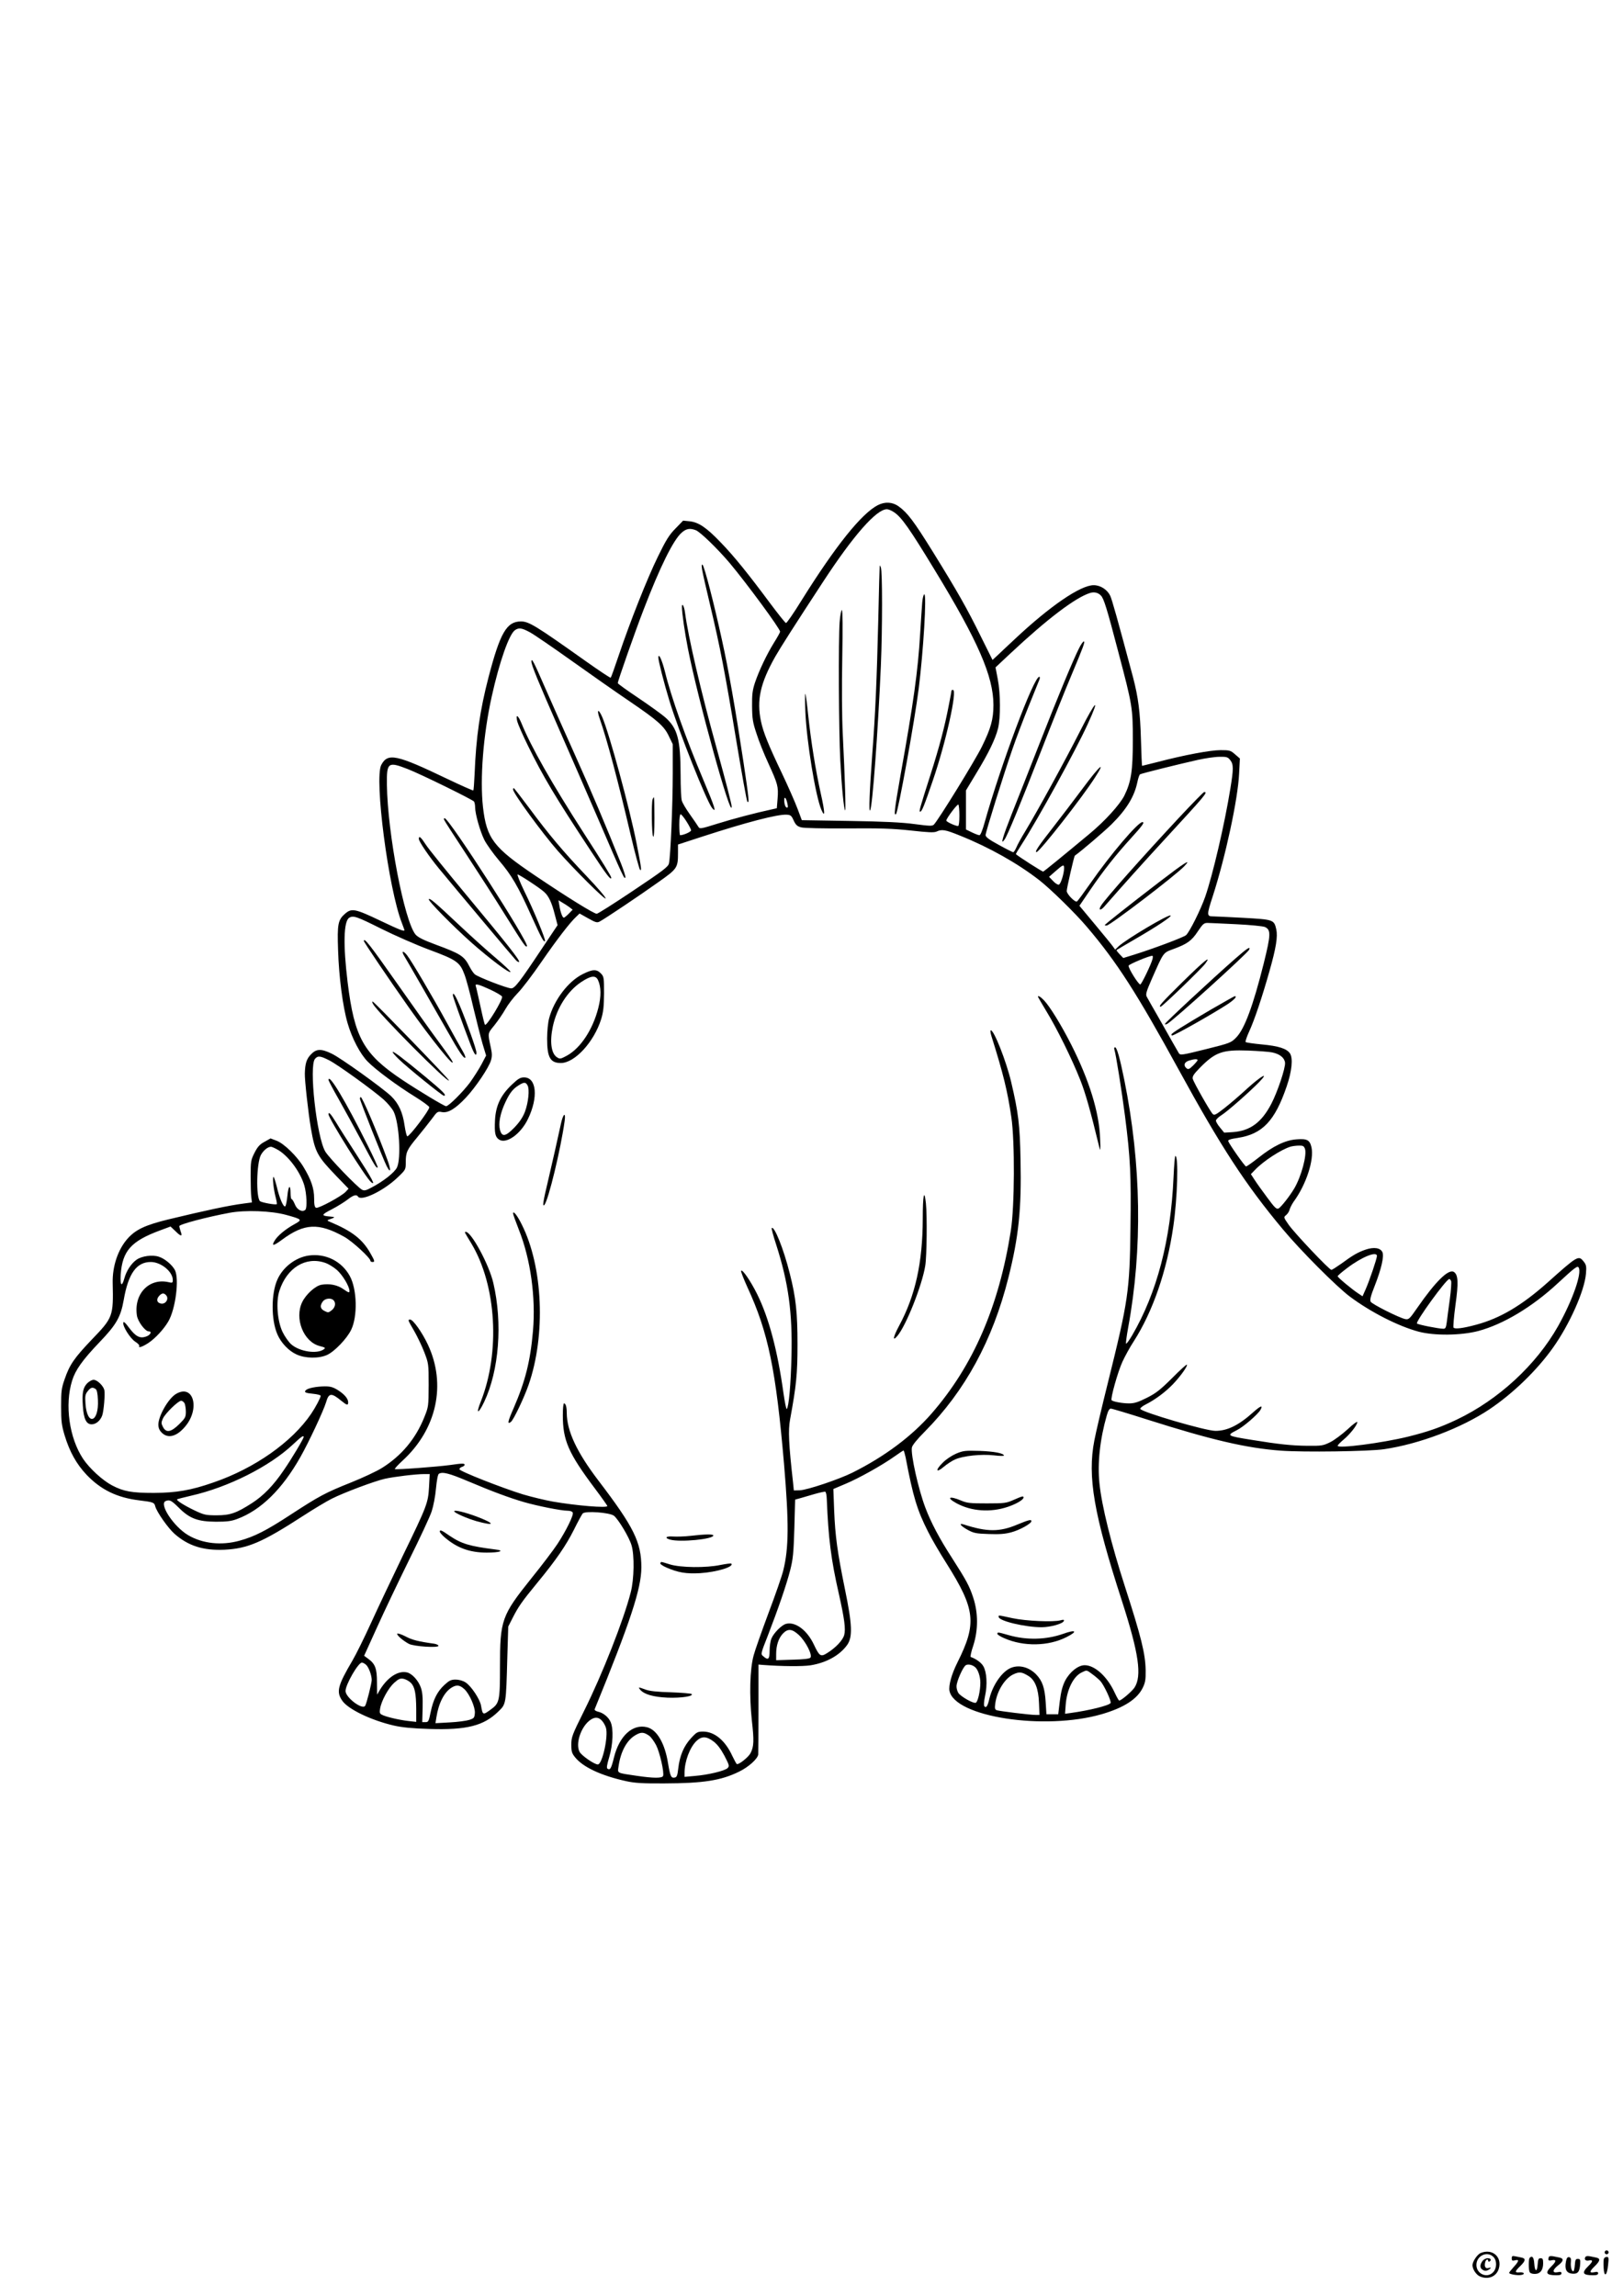 <?xml version="1.0" standalone="no"?>
<!DOCTYPE svg PUBLIC "-//W3C//DTD SVG 20010904//EN"
 "http://www.w3.org/TR/2001/REC-SVG-20010904/DTD/svg10.dtd">
<svg version="1.0" xmlns="http://www.w3.org/2000/svg"
 width="1240pt" height="1754pt" viewBox="0 0 1240 1754"
 preserveAspectRatio="xMidYMid meet">

<g transform="translate(0,1754) scale(0.1,-0.1)"
fill="#000000" stroke="none">
<path d="M6708 13682 c-125 -64 -322 -309 -584 -728 -59 -96 -113 -174 -119
-173 -5 0 -60 69 -122 152 -164 221 -276 360 -377 464 -108 113 -169 154 -237
161 l-50 5 -58 -60 c-48 -48 -73 -89 -134 -214 -81 -165 -212 -495 -301 -759
-30 -89 -57 -165 -60 -167 -3 -3 -90 55 -193 128 -379 269 -432 302 -493 302
-109 0 -159 -87 -248 -428 -65 -250 -95 -456 -106 -739 -3 -65 -7 -121 -10
-124 -3 -2 -91 37 -196 87 -392 188 -457 202 -507 108 -55 -104 55 -949 158
-1209 10 -27 19 -51 19 -53 0 -12 -33 0 -182 71 -195 93 -221 98 -271 55 -55
-48 -61 -79 -54 -280 6 -201 36 -432 73 -558 33 -114 97 -237 155 -294 61 -62
223 -182 359 -266 60 -37 110 -74 110 -81 0 -24 -150 -222 -168 -222 -5 0 -14
37 -21 83 -14 99 -45 168 -103 224 -65 62 -385 292 -453 324 -82 40 -119 38
-160 -6 -33 -34 -44 -69 -46 -145 -2 -47 27 -307 46 -417 32 -186 48 -214 198
-370 l90 -93 -22 -24 c-32 -34 -208 -129 -226 -122 -11 4 -15 22 -15 73 0 75
-23 143 -82 240 -48 80 -147 177 -204 199 l-47 18 -46 -26 c-36 -19 -53 -38
-76 -83 -28 -56 -30 -65 -30 -179 0 -67 2 -139 5 -161 l5 -40 -60 -8 c-117
-15 -289 -52 -580 -122 -175 -43 -247 -77 -308 -144 -75 -83 -119 -213 -116
-341 6 -256 2 -265 -161 -434 -133 -140 -168 -190 -206 -301 -25 -71 -27 -94
-27 -210 0 -112 4 -143 27 -220 38 -125 90 -218 167 -300 110 -115 232 -175
404 -196 106 -13 114 -16 121 -45 11 -43 98 -167 148 -211 105 -92 219 -128
381 -121 178 9 288 56 600 258 83 54 182 113 220 132 96 48 326 134 405 152
72 16 237 36 301 36 l42 0 -5 -97 c-7 -124 -14 -143 -201 -528 -82 -170 -192
-402 -243 -514 -51 -112 -115 -241 -141 -285 -113 -192 -125 -239 -79 -306 44
-66 222 -151 395 -191 61 -14 140 -22 271 -26 286 -9 415 24 526 132 61 59 60
50 70 415 l7 235 33 65 c44 87 72 127 187 267 145 176 220 285 282 408 30 61
60 116 67 124 18 21 204 8 238 -17 33 -25 117 -164 135 -226 23 -76 20 -259
-6 -359 -53 -209 -218 -629 -357 -907 -91 -183 -97 -199 -97 -257 0 -53 4 -66
30 -98 60 -74 199 -139 390 -181 64 -14 123 -18 290 -17 298 1 434 22 572 90
72 35 141 97 146 131 1 9 2 168 2 352 l0 335 35 -3 c147 -11 298 -12 361 -3
121 19 223 75 281 155 43 60 40 154 -17 429 -57 280 -74 402 -82 601 l-6 162
92 39 c101 42 282 143 377 211 34 24 64 44 67 44 3 0 10 -24 16 -52 57 -301
88 -403 171 -567 26 -53 89 -161 140 -241 223 -354 235 -460 84 -761 -44 -88
-67 -173 -60 -214 38 -200 726 -306 1164 -179 168 49 271 115 313 202 19 39
23 62 22 132 -2 128 -34 256 -158 640 -105 325 -178 619 -195 789 -16 154 4
338 56 519 10 36 20 52 31 52 9 0 136 -38 283 -85 482 -153 753 -217 1015
-236 170 -13 678 -6 790 11 271 40 591 162 805 305 180 121 362 297 485 470
126 177 241 434 252 565 5 57 2 69 -17 93 -40 50 -45 47 -281 -164 -194 -172
-358 -269 -540 -318 -103 -28 -165 -35 -174 -22 -3 7 3 84 15 172 24 171 21
232 -12 253 -41 25 -139 -71 -281 -276 -58 -84 -64 -89 -91 -84 -47 10 -254
114 -264 133 -7 13 1 45 30 118 52 132 74 229 60 260 -15 33 -64 41 -127 20
-59 -20 -98 -42 -186 -107 -37 -26 -71 -48 -77 -48 -16 0 -285 284 -328 347
-38 55 -38 55 -17 72 11 9 23 28 26 42 4 14 18 41 31 60 96 131 157 320 136
415 -13 56 -33 67 -113 61 -87 -6 -180 -51 -294 -142 -46 -36 -87 -65 -93 -65
-9 0 -125 165 -136 193 -3 10 17 17 73 25 188 29 283 129 373 392 40 116 50
215 26 253 -25 37 -86 57 -216 69 -63 6 -118 14 -123 18 -4 3 8 40 27 81 41
89 100 266 155 461 51 179 64 264 52 319 -17 74 -21 75 -251 88 -113 6 -216
11 -230 11 -51 0 -52 8 -4 155 98 304 192 742 201 935 l6 116 -37 32 c-34 30
-42 32 -111 32 -77 0 -276 -37 -482 -91 -63 -16 -116 -29 -117 -29 -2 0 -6 91
-9 203 -6 209 -20 318 -60 472 -119 446 -161 595 -175 625 -23 47 -75 80 -126
80 -101 0 -335 -160 -605 -414 -53 -49 -112 -105 -132 -124 l-36 -33 -91 183
c-105 213 -177 340 -366 645 -143 230 -192 296 -260 345 -47 34 -104 37 -158
10z m123 -55 c57 -38 117 -123 309 -439 332 -544 450 -815 450 -1033 0 -109
-19 -178 -89 -320 -53 -107 -331 -558 -366 -594 -12 -12 -33 -11 -147 4 -96
13 -234 20 -498 24 l-364 6 -33 88 c-18 48 -71 169 -118 268 -105 220 -143
314 -161 399 -34 161 -6 290 109 494 38 67 147 238 365 571 232 355 408 555
488 555 12 0 36 -10 55 -23z m-1515 -137 c35 -14 165 -140 260 -252 131 -157
384 -500 384 -523 0 -6 -21 -44 -47 -85 -56 -91 -113 -211 -145 -305 -19 -58
-23 -90 -22 -180 1 -95 5 -123 34 -209 17 -55 58 -157 90 -226 73 -160 78
-178 71 -270 l-6 -74 -40 -9 c-121 -26 -296 -72 -414 -109 -128 -40 -135 -41
-145 -24 -6 10 -35 53 -65 95 -30 42 -58 89 -62 106 -5 16 -9 104 -9 195 -1
274 -23 356 -117 440 -26 23 -119 90 -205 148 -87 58 -158 109 -158 114 0 16
132 393 198 563 124 323 226 530 290 586 35 31 63 36 108 19z m3095 -499 c22
-22 45 -94 133 -431 108 -409 111 -427 111 -675 0 -235 -13 -317 -65 -423 -36
-70 -149 -195 -269 -294 -203 -169 -343 -283 -351 -286 -5 -2 -183 111 -208
133 -2 2 17 34 42 72 124 192 415 721 506 921 100 218 62 184 -58 -53 -113
-223 -324 -608 -420 -767 -29 -47 -59 -102 -67 -122 -9 -20 -19 -36 -24 -36
-4 0 -54 25 -110 56 -74 40 -101 60 -101 75 0 22 137 461 206 659 25 74 80
218 121 320 41 102 79 195 84 208 5 13 5 22 -1 22 -42 0 -294 -674 -417 -1112
-16 -59 -32 -98 -40 -98 -7 0 -33 10 -58 22 l-45 22 0 149 0 149 79 131 c95
156 145 260 166 342 20 80 20 266 -2 378 l-17 89 113 106 c282 264 499 429
611 463 31 9 60 2 81 -20z m-4362 -281 c31 -17 173 -114 316 -216 143 -102
340 -240 439 -307 222 -151 271 -194 307 -272 l29 -60 0 -225 c0 -233 -17
-632 -29 -685 -5 -26 -44 -55 -271 -207 -146 -98 -272 -178 -281 -178 -21 0
-222 124 -468 290 -321 216 -373 284 -401 525 -24 218 2 552 67 845 58 262
132 474 177 506 30 21 52 18 115 -16z m5350 -976 c26 -33 26 -66 1 -219 -44
-272 -135 -661 -192 -825 -34 -98 -120 -270 -146 -293 -18 -17 -260 -107 -402
-151 l-78 -24 -28 29 c-15 16 -26 30 -23 32 2 2 65 39 139 82 168 97 288 177
273 182 -21 7 -337 -181 -396 -235 l-27 -26 -17 24 c-9 13 -70 88 -136 167
l-120 144 83 122 c98 144 196 268 309 392 91 100 109 125 89 125 -34 0 -244
-247 -397 -467 -51 -73 -97 -136 -103 -139 -14 -9 -78 56 -78 80 0 21 56 266
62 270 51 36 223 183 280 239 115 114 175 212 198 324 6 29 15 55 20 58 11 7
297 78 440 110 58 13 133 24 167 24 55 1 64 -2 82 -25z m-6283 -69 c102 -40
497 -234 506 -248 4 -7 8 -26 8 -43 0 -51 38 -185 71 -251 17 -33 67 -103 110
-154 97 -113 148 -200 250 -428 77 -170 93 -200 103 -190 8 8 -89 242 -158
381 -34 71 -57 128 -51 128 12 0 170 -103 203 -134 34 -30 58 -81 81 -173 l21
-80 -123 -184 c-164 -247 -204 -299 -231 -299 -31 0 -256 87 -279 108 -10 9
-28 35 -39 57 -42 82 -66 98 -261 170 -94 35 -133 55 -152 76 -86 104 -214
771 -219 1145 -2 171 8 178 160 119z m2900 -264 c6 -26 4 -33 -7 -29 -8 3 -15
21 -17 44 -4 47 14 36 24 -15z m1314 -92 c0 -45 -4 -79 -10 -79 -20 0 -90 32
-90 42 0 16 83 127 92 122 4 -3 8 -41 8 -85z m-2085 -44 c19 -30 35 -60 35
-68 0 -11 -58 -37 -84 -37 -3 0 -6 36 -6 80 0 47 4 80 10 80 6 0 26 -25 45
-55z m819 7 c16 -34 27 -44 57 -52 22 -6 164 -9 351 -8 250 2 347 -1 486 -16
134 -15 178 -17 198 -8 40 19 66 15 181 -32 222 -89 438 -211 603 -339 88 -69
276 -253 364 -357 229 -269 380 -504 701 -1090 324 -592 511 -879 796 -1220
133 -160 411 -439 513 -515 160 -119 368 -225 524 -267 120 -32 324 -30 457 5
190 51 411 183 605 363 133 123 152 137 161 122 27 -42 -46 -250 -157 -448
-167 -296 -455 -562 -774 -714 -129 -61 -219 -92 -371 -130 -200 -49 -539 -93
-539 -70 0 6 21 27 46 48 50 42 104 111 104 133 0 8 -34 -17 -75 -56 -42 -38
-102 -83 -133 -98 -53 -26 -65 -28 -172 -27 -120 1 -223 12 -425 45 -194 31
-196 33 -116 74 51 25 164 123 182 157 20 37 0 30 -53 -17 -113 -102 -200
-145 -292 -145 -75 0 -566 144 -574 168 -2 6 16 21 40 33 75 38 151 95 209
155 60 63 115 141 107 150 -3 3 -55 -44 -114 -104 -91 -90 -123 -115 -193
-150 -66 -33 -94 -42 -135 -42 -51 0 -122 13 -133 24 -11 10 48 220 83 295 19
41 57 111 86 155 146 228 253 538 302 876 32 219 41 540 16 540 -4 0 -10 -73
-14 -162 -21 -480 -127 -884 -316 -1208 -24 -41 -45 -69 -47 -63 -2 6 5 60 16
120 111 603 101 1248 -29 1893 -35 172 -57 250 -71 250 -6 0 -8 -8 -5 -17 12
-36 57 -320 81 -507 41 -318 48 -457 42 -853 -6 -487 -17 -559 -172 -1183 -46
-184 -93 -384 -104 -443 -54 -277 -4 -564 211 -1227 129 -400 154 -573 95
-662 -21 -30 -100 -98 -116 -98 -4 0 -19 27 -34 59 -56 123 -152 211 -230 211
-50 0 -115 -52 -150 -120 -20 -40 -31 -83 -40 -155 l-12 -100 -45 0 -45 0 -6
95 c-7 107 -25 160 -72 209 -53 55 -127 76 -190 52 -69 -26 -142 -130 -168
-237 -13 -56 -24 -73 -38 -58 -6 5 -4 35 5 79 19 86 13 182 -13 227 -15 27
-56 57 -97 71 -4 1 4 41 20 87 38 118 38 249 0 365 -30 91 -51 130 -163 305
-94 145 -160 269 -203 383 -53 139 -113 407 -103 460 3 17 40 63 98 121 309
312 519 698 639 1175 79 314 101 524 93 901 -5 267 -16 360 -72 597 -37 156
-130 393 -155 393 -5 0 -3 -19 4 -42 92 -293 123 -420 153 -623 27 -185 25
-679 -4 -865 -91 -580 -288 -1033 -606 -1398 -152 -174 -358 -328 -604 -451
-105 -52 -346 -133 -403 -135 l-45 -1 -6 60 c-33 293 -38 400 -23 480 48 262
57 348 57 575 0 242 -12 358 -59 542 -47 188 -119 367 -138 347 -3 -3 12 -59
34 -126 94 -293 125 -519 117 -853 -5 -213 -20 -386 -36 -403 -4 -4 -15 50
-25 120 -45 324 -111 575 -201 757 -50 101 -116 197 -123 178 -2 -6 20 -62 48
-124 160 -346 218 -631 280 -1350 38 -451 37 -643 -6 -815 -9 -38 -59 -183
-112 -323 -52 -140 -104 -286 -114 -325 -29 -105 -34 -305 -14 -495 18 -157
16 -202 -10 -252 -16 -31 -92 -91 -105 -83 -4 3 -19 31 -34 62 -54 118 -136
186 -224 186 -41 0 -49 -4 -92 -51 -55 -60 -86 -134 -97 -230 -6 -54 -11 -67
-26 -70 -29 -6 -35 8 -52 108 -24 153 -85 257 -160 276 -110 28 -212 -65 -253
-230 -21 -85 -29 -99 -49 -87 -9 5 -6 26 13 91 28 95 33 211 11 264 -16 39
-56 72 -97 81 -17 4 -28 12 -26 18 273 668 357 923 357 1084 0 193 -58 309
-327 662 -167 219 -242 380 -243 518 0 46 -8 73 -21 73 -5 0 -9 -40 -9 -90 0
-192 42 -289 242 -556 54 -72 98 -134 98 -138 0 -17 -237 3 -417 34 -61 11
-164 36 -228 55 -159 49 -485 177 -485 192 0 6 9 15 20 18 11 3 20 11 20 16 0
12 -22 11 -112 -2 -94 -13 -410 -37 -421 -31 -4 2 22 31 58 64 262 240 337
582 194 887 -43 92 -113 191 -135 191 -20 0 -19 -2 31 -88 24 -42 59 -115 77
-162 32 -84 33 -88 33 -250 -1 -162 -1 -166 -33 -245 -66 -165 -174 -295 -325
-389 -40 -25 -147 -75 -237 -111 -195 -78 -240 -102 -461 -246 -185 -121 -276
-167 -389 -198 -137 -38 -282 -23 -392 42 -111 65 -226 240 -172 261 31 12 43
5 101 -52 82 -82 144 -105 283 -106 83 0 117 4 162 21 181 67 344 227 483 473
63 111 176 352 196 418 21 73 40 75 119 10 40 -33 50 -35 50 -10 0 28 -28 61
-78 93 -37 23 -57 29 -101 29 -64 -1 -128 -13 -144 -29 -16 -16 -5 -22 57 -28
31 -3 56 -10 56 -15 0 -14 -39 -88 -73 -138 -146 -215 -431 -416 -746 -524
-171 -60 -284 -79 -456 -80 -168 0 -230 11 -318 57 -73 38 -174 131 -222 203
-106 159 -142 413 -84 598 25 81 79 157 208 292 129 134 163 193 186 323 35
203 98 291 207 291 78 0 168 -74 168 -137 0 -23 -3 -24 -33 -17 -149 33 -266
-90 -241 -255 7 -46 63 -121 90 -121 28 0 13 -29 -21 -40 -47 -16 -79 1 -130
69 -27 37 -41 49 -43 38 -6 -28 51 -118 90 -145 21 -13 35 -28 32 -33 -11 -19
25 -7 69 22 53 35 118 105 153 165 55 94 85 325 50 393 -21 39 -77 87 -122
101 -49 17 -129 6 -170 -22 -40 -28 -78 -84 -94 -143 -19 -69 -33 -56 -28 28
13 182 79 256 300 338 l81 30 39 -37 c41 -41 54 -41 38 0 -5 15 -10 33 -10 40
0 14 212 70 385 102 120 22 316 15 430 -16 124 -34 127 -37 65 -71 -69 -38
-131 -89 -153 -128 -25 -42 -7 -39 59 10 169 125 279 130 473 22 61 -33 201
-162 201 -184 0 -5 7 -9 15 -9 21 0 19 7 -17 70 -60 105 -140 167 -308 237
-21 9 -22 12 -7 17 50 17 51 20 12 23 -74 6 -73 13 11 56 44 23 98 57 121 75
42 33 67 40 78 22 24 -39 195 43 302 145 63 60 63 61 63 117 0 76 9 96 88 191
37 45 87 108 111 140 41 56 44 59 78 52 47 -8 102 25 183 111 74 79 175 229
191 284 9 30 9 52 -1 97 -24 114 -26 106 27 171 27 34 65 89 84 123 19 34 61
89 94 123 33 33 114 140 180 236 120 174 220 304 268 348 l25 24 66 -37 c57
-32 68 -35 88 -24 37 19 313 204 450 302 143 101 148 108 148 224 l0 62 184
60 c335 109 576 172 646 168 31 -2 37 -7 54 -45z m2066 -364 c-1 -44 -26 -123
-41 -126 -8 -1 -28 11 -44 29 l-30 31 50 44 c57 50 65 53 65 22z m-3779 -298
l24 -19 -29 -30 c-17 -17 -34 -31 -38 -31 -11 0 -26 41 -34 92 l-7 41 30 -18
c16 -9 40 -25 54 -35z m-1441 -163 c102 -51 268 -124 370 -162 210 -78 234
-95 269 -190 13 -33 43 -145 67 -250 25 -104 57 -230 71 -279 l27 -89 -34 -65
c-19 -36 -60 -100 -90 -142 -56 -74 -162 -180 -182 -180 -14 0 -208 117 -333
200 -297 198 -367 323 -419 746 -35 286 -31 469 13 494 31 18 57 9 241 -83z
m6537 33 c105 -5 203 -15 217 -21 47 -22 46 -57 -9 -279 -81 -323 -147 -501
-210 -565 -39 -40 -45 -43 -234 -90 -185 -46 -194 -47 -205 -29 -6 10 -27 46
-46 80 -19 34 -69 122 -111 196 -42 73 -82 143 -88 155 -9 18 -3 39 39 135 92
208 85 199 166 229 104 38 139 63 186 135 37 55 46 64 73 64 16 0 116 -5 222
-10z m-641 -264 c-10 -41 -85 -196 -94 -196 -15 0 -95 129 -89 144 5 11 153
74 181 75 4 1 5 -10 2 -23z m-5061 -235 c47 -22 88 -46 91 -54 8 -21 -118
-228 -131 -215 -3 3 -19 68 -35 144 -17 76 -32 145 -35 152 -8 21 21 14 110
-27z m5974 -480 c59 -12 95 -41 99 -79 4 -40 -58 -224 -105 -314 -75 -143
-161 -206 -294 -216 l-66 -4 -31 38 c-18 21 -32 45 -32 54 0 8 19 27 43 42 46
29 215 178 287 252 81 84 17 49 -91 -49 -57 -53 -137 -121 -177 -152 -63 -49
-75 -55 -87 -42 -20 20 -144 239 -152 267 -4 19 5 35 53 84 119 121 172 140
369 133 77 -3 160 -9 184 -14z m-7203 -61 c66 -34 327 -222 415 -299 31 -28
66 -70 77 -93 42 -87 58 -357 25 -426 -18 -38 -104 -106 -194 -153 -42 -23
-56 -26 -73 -17 -35 18 -253 244 -281 292 -66 113 -126 655 -78 708 22 25 40
23 109 -12z m6634 2 c0 -4 -16 -23 -35 -42 -29 -28 -37 -31 -50 -20 -25 21
-18 46 18 58 40 13 67 14 67 4z m820 -677 c17 -46 -28 -213 -82 -304 -35 -59
-100 -141 -119 -152 -16 -8 -29 4 -87 83 -38 51 -82 112 -97 136 l-28 43 34
35 c62 65 197 153 269 175 14 4 42 8 63 8 31 1 39 -3 47 -24z m-7839 -13 c80
-51 164 -167 194 -267 18 -62 23 -171 8 -186 -22 -22 -64 -1 -80 41 -9 22 -20
40 -25 40 -4 0 -8 20 -8 44 0 73 -17 61 -24 -17 -4 -39 -11 -76 -16 -81 -13
-13 -45 60 -66 152 -10 39 -21 72 -24 72 -10 0 0 -95 16 -155 7 -27 11 -51 9
-53 -8 -8 -117 12 -129 23 -31 32 -26 288 7 352 19 35 53 63 77 63 9 0 36 -13
61 -28z m8389 -806 c0 -20 -57 -189 -86 -254 l-24 -54 -27 18 c-49 31 -163
126 -163 135 0 5 33 33 73 63 112 85 227 131 227 92z m567 -192 c3 -9 -1 -71
-10 -138 -9 -66 -20 -145 -23 -173 -6 -45 -10 -53 -27 -53 -35 0 -192 31 -201
40 -13 13 224 340 247 340 4 0 10 -7 14 -16z m-9817 -109 c22 -26 -3 -67 -37
-63 -34 4 -42 32 -17 59 21 23 37 24 54 4z m1050 -1082 c0 -12 -93 -169 -153
-255 -77 -114 -155 -194 -242 -250 -120 -77 -167 -93 -270 -93 -83 0 -96 3
-168 37 -81 39 -141 77 -134 85 3 2 51 15 108 28 283 64 598 223 776 390 64
60 83 74 83 58z m1254 -337 c189 -80 319 -128 429 -160 104 -30 285 -66 333
-66 21 0 37 -6 40 -15 8 -19 -52 -140 -117 -239 -29 -44 -118 -162 -199 -262
-228 -285 -240 -318 -240 -677 0 -260 -4 -278 -71 -326 -60 -44 -61 -43 -74
31 -8 48 -77 152 -119 177 -20 13 -50 21 -75 21 -35 0 -49 -7 -86 -41 -54 -50
-85 -111 -105 -209 -14 -68 -17 -75 -39 -75 l-25 0 3 110 c2 81 -2 122 -14
155 -19 54 -68 107 -106 115 -67 15 -146 -36 -205 -131 l-23 -39 -1 95 c0 105
-13 140 -68 180 l-30 22 98 216 c54 120 165 352 246 517 82 165 160 332 172
370 13 39 28 116 33 175 6 62 14 107 22 112 27 17 77 5 221 -56z m2743 -142
c12 -294 32 -456 92 -719 43 -192 53 -269 41 -314 -11 -41 -66 -99 -133 -140
-47 -29 -57 -22 -99 67 -52 110 -141 176 -212 158 -33 -8 -94 -69 -112 -112
-8 -18 -14 -61 -14 -94 0 -65 -11 -75 -48 -42 -21 17 -21 17 34 157 80 207
142 387 171 500 22 86 26 130 32 320 l6 220 40 11 c22 6 72 21 110 32 39 11
75 19 80 17 6 -1 11 -28 12 -61z m-214 -1033 c53 -49 107 -155 88 -174 -8 -8
-55 -13 -136 -15 l-125 -4 0 48 c0 64 18 120 51 155 38 40 70 38 122 -10z
m-3304 -230 c19 -19 41 -79 41 -114 0 -24 -39 -180 -50 -197 -21 -34 -150 63
-150 113 0 49 97 217 125 217 8 0 24 -9 34 -19z m4650 -15 c23 -18 41 -72 41
-120 0 -63 -19 -146 -35 -153 -19 -7 -114 47 -133 75 -8 13 -15 36 -14 52 1
38 50 148 71 160 17 10 48 4 70 -14z m897 -55 c21 -15 49 -39 61 -52 28 -31
86 -155 78 -168 -11 -19 -165 -57 -304 -76 l-44 -6 5 68 c9 117 58 216 121
247 41 20 38 21 83 -13z m-489 -13 c50 -30 77 -96 81 -205 l4 -93 -28 0 c-44
0 -278 29 -299 36 -14 6 -16 15 -11 51 13 97 74 194 140 224 44 20 63 18 113
-13z m-4719 -52 c31 -30 41 -81 42 -200 l0 -99 -62 7 c-70 8 -172 32 -201 48
-16 8 -18 17 -13 46 9 59 63 157 107 197 35 31 46 36 73 31 17 -4 41 -17 54
-30z m410 -49 c39 -36 84 -139 80 -183 -3 -36 -6 -40 -43 -52 -22 -7 -89 -16
-149 -19 l-109 -6 7 44 c17 110 60 194 118 229 37 22 61 19 96 -13z m1050
-240 c13 -13 27 -39 32 -57 18 -64 -27 -272 -61 -278 -22 -4 -125 66 -141 96
-31 59 6 180 72 236 39 32 70 33 98 3z m362 -116 c14 -10 37 -42 53 -72 28
-55 63 -209 53 -235 -7 -18 -72 -18 -201 1 -157 23 -147 18 -139 73 16 112 62
198 128 237 44 26 64 25 106 -4z m492 -44 c29 -22 55 -57 83 -109 37 -72 39
-78 24 -94 -21 -21 -150 -52 -251 -60 l-78 -7 0 31 c0 88 41 196 92 244 40 37
76 36 130 -5z"/>
<path d="M6721 13220 c-1 -3 -6 -192 -11 -420 -11 -450 -22 -714 -46 -1025
-21 -287 -27 -443 -16 -425 18 28 60 604 82 1105 12 286 12 722 0 750 -5 11
-9 18 -9 15z"/>
<path d="M7046 12938 c-3 -35 -10 -143 -16 -241 -17 -284 -50 -522 -151 -1085
-45 -256 -51 -308 -33 -290 16 17 143 716 173 958 36 287 62 720 43 720 -6 0
-13 -28 -16 -62z"/>
<path d="M6415 12789 c-10 -134 -7 -830 5 -1057 11 -207 27 -373 37 -382 6 -6
-1 237 -18 580 -7 139 -8 364 -4 588 4 225 3 362 -3 362 -5 0 -13 -41 -17 -91z"/>
<path d="M7270 12266 c0 -3 -9 -54 -21 -113 -31 -163 -72 -318 -139 -528 -84
-263 -90 -285 -80 -285 13 0 30 42 96 235 100 290 190 695 155 695 -6 0 -11
-2 -11 -4z"/>
<path d="M6153 12105 c9 -225 78 -649 123 -752 29 -66 27 -17 -5 125 -40 180
-75 399 -96 597 -9 88 -19 162 -22 165 -3 3 -3 -58 0 -135z"/>
<path d="M5364 13190 c4 -25 31 -146 61 -270 77 -323 114 -516 200 -1035 42
-253 80 -464 85 -469 16 -16 12 24 -30 304 -62 409 -114 706 -165 935 -59 272
-133 557 -147 570 -7 7 -9 -3 -4 -35z"/>
<path d="M5210 12903 c0 -43 22 -197 46 -318 75 -384 334 -1319 334 -1206 0
18 -43 185 -115 446 -120 432 -218 855 -241 1033 -6 50 -24 83 -24 45z"/>
<path d="M5030 12517 c0 -25 42 -191 85 -332 71 -232 284 -767 326 -818 36
-43 20 9 -65 210 -135 320 -249 640 -295 830 -23 91 -50 150 -51 110z"/>
<path d="M8245 12590 c-45 -88 -169 -387 -303 -730 -72 -184 -167 -425 -211
-535 -72 -183 -90 -247 -56 -198 23 32 119 266 279 676 84 216 188 476 231
577 94 224 107 260 95 260 -5 0 -21 -22 -35 -50z"/>
<path d="M8274 11520 c-72 -96 -175 -232 -230 -302 -110 -140 -145 -193 -123
-186 28 9 347 416 443 566 91 140 38 95 -90 -78z"/>
<path d="M4060 12486 c0 -26 53 -155 207 -506 74 -168 211 -483 305 -700 188
-437 199 -461 206 -442 2 7 -13 54 -33 105 -113 283 -229 557 -355 837 -78
173 -180 403 -227 510 -85 196 -103 230 -103 196z"/>
<path d="M4581 12053 c59 -169 142 -483 239 -897 32 -136 64 -253 70 -260 14
-13 10 17 -27 204 -53 269 -207 834 -262 963 -29 66 -44 59 -20 -10z"/>
<path d="M3952 12029 c6 -22 43 -107 83 -188 114 -232 204 -384 477 -798 122
-186 158 -233 158 -207 0 10 -63 113 -209 339 -244 379 -405 662 -478 843 -26
62 -45 70 -31 11z"/>
<path d="M3920 11509 c0 -28 223 -333 342 -469 124 -141 360 -376 365 -363 3
7 -63 84 -145 170 -181 190 -288 317 -439 521 -62 83 -115 152 -118 152 -3 0
-5 -5 -5 -11z"/>
<path d="M4986 11434 c-10 -26 -7 -268 4 -284 6 -10 10 37 10 143 0 86 -2 157
-4 157 -2 0 -7 -7 -10 -16z"/>
<path d="M9007 11293 c-296 -318 -553 -608 -593 -668 -25 -38 -7 -45 24 -9
145 166 288 325 461 513 317 344 331 361 301 361 -5 0 -92 -89 -193 -197z"/>
<path d="M8859 10804 c-237 -182 -419 -326 -419 -331 0 -2 7 -3 15 -3 25 0
532 387 594 454 60 64 -1 25 -190 -120z"/>
<path d="M3393 11278 c2 -7 78 -125 169 -263 90 -137 223 -344 295 -460 152
-243 159 -252 169 -243 20 21 -595 978 -629 978 -5 0 -7 -6 -4 -12z"/>
<path d="M3200 11132 c0 -20 79 -136 154 -227 133 -161 571 -683 587 -699 10
-11 21 -17 25 -14 9 10 -93 139 -400 508 -153 184 -294 358 -312 387 -39 60
-54 72 -54 45z"/>
<path d="M3276 10671 c-7 -11 182 -203 322 -328 141 -125 302 -246 302 -226 0
5 -51 53 -112 105 -62 52 -182 160 -266 239 -203 191 -239 221 -246 210z"/>
<path d="M4452 10099 c-111 -55 -220 -199 -257 -339 -8 -30 -15 -99 -15 -153
0 -145 24 -187 105 -187 106 0 253 160 308 335 17 56 21 96 22 197 0 120 -1
128 -24 152 -32 34 -64 33 -139 -5z m117 -46 c24 -52 25 -124 2 -213 -42 -165
-135 -306 -240 -364 -49 -26 -53 -27 -76 -12 -44 29 -56 119 -31 236 30 140
112 269 216 338 75 50 111 54 129 15z"/>
<path d="M7930 9926 c0 -2 30 -53 66 -113 79 -129 195 -364 258 -524 39 -99
77 -232 144 -509 10 -39 11 -30 7 65 -7 198 -83 444 -221 716 -75 148 -163
291 -207 337 -27 28 -47 40 -47 28z"/>
<path d="M3909 9253 c-84 -80 -121 -159 -127 -268 -5 -100 1 -130 31 -150 55
-36 165 42 220 156 81 166 67 319 -29 319 -29 0 -46 -10 -95 -57z m122 -5 c16
-30 6 -131 -21 -202 -16 -41 -40 -77 -79 -118 -69 -71 -96 -75 -111 -19 -13
50 1 126 41 211 33 71 58 103 104 131 39 24 52 24 66 -3z"/>
<path d="M4285 8953 c-29 -132 -62 -281 -99 -438 -37 -153 -43 -197 -27 -179
30 32 126 429 155 641 10 74 -12 56 -29 -24z"/>
<path d="M7050 8228 c-1 -332 -56 -584 -181 -816 -46 -86 -52 -123 -13 -77 67
79 189 387 213 536 12 71 15 381 5 478 -13 117 -24 60 -24 -121z"/>
<path d="M3920 8270 c0 -6 20 -62 44 -123 90 -226 130 -517 108 -774 -20 -231
-59 -385 -148 -590 -45 -102 -50 -128 -20 -104 21 18 99 181 134 281 133 381
111 904 -52 1227 -34 69 -66 109 -66 83z"/>
<path d="M3553 8123 c2 -5 24 -42 49 -83 191 -319 221 -829 71 -1207 -39 -97
-20 -98 26 -2 114 240 142 601 70 909 -32 139 -168 390 -210 390 -6 0 -8 -3
-6 -7z"/>
<path d="M2357 7949 c-100 -15 -196 -89 -238 -184 -48 -108 -48 -306 0 -417
27 -64 86 -127 146 -154 66 -31 170 -33 234 -4 57 26 152 125 184 192 50 103
45 309 -10 410 -62 114 -186 176 -316 157z m126 -55 c25 -8 66 -33 91 -55 44
-39 96 -126 96 -161 0 -15 -7 -13 -44 13 -47 34 -109 46 -171 35 -47 -9 -117
-73 -146 -132 -61 -126 10 -304 133 -336 43 -11 47 -14 32 -25 -52 -38 -185
-18 -249 38 -19 17 -49 59 -66 94 -40 83 -52 232 -24 316 57 175 201 263 348
213z m65 -286 c20 -20 14 -55 -14 -77 -24 -19 -28 -19 -55 -5 -32 16 -37 39
-13 72 17 24 62 30 82 10z"/>
<path d="M667 6974 c-33 -33 -41 -75 -34 -174 6 -98 26 -140 67 -140 33 0 65
27 80 65 13 33 24 168 17 198 -9 33 -55 77 -82 77 -12 0 -34 -12 -48 -26z m63
-44 c10 -6 16 -32 18 -82 9 -175 -83 -204 -95 -30 -4 58 -2 71 17 95 23 29 36
33 60 17z"/>
<path d="M1343 6891 c-58 -36 -132 -166 -133 -232 0 -26 7 -44 26 -63 47 -47
113 -30 177 45 119 138 65 332 -70 250z m67 -70 c5 -11 10 -40 10 -65 0 -41
-5 -49 -51 -95 -63 -62 -100 -68 -124 -21 -14 28 -14 33 0 65 19 40 117 135
139 135 8 0 20 -9 26 -19z"/>
<path d="M7305 6436 c-34 -15 -78 -44 -103 -70 -58 -57 -51 -81 8 -31 25 21
64 47 88 57 60 27 201 42 295 31 42 -5 77 -6 77 -2 0 18 -75 32 -185 36 -111
3 -125 2 -180 -21z"/>
<path d="M7745 6083 c-56 -25 -70 -27 -205 -27 -128 0 -151 2 -198 22 -90 38
-115 23 -34 -21 114 -62 260 -72 393 -27 65 22 119 54 119 71 0 13 -9 11 -75
-18z"/>
<path d="M7772 5894 c-135 -57 -230 -57 -409 1 -42 13 -24 -11 30 -41 46 -25
64 -29 161 -32 81 -3 124 0 172 13 65 17 154 67 154 85 0 15 -18 11 -108 -26z"/>
<path d="M5275 5808 c-44 -5 -104 -7 -133 -5 -55 4 -68 -11 -21 -24 75 -21
329 3 329 32 0 11 -64 10 -175 -3z"/>
<path d="M5045 5600 c-4 -6 17 -21 47 -34 89 -39 152 -49 257 -43 127 8 262
49 238 73 -3 3 -39 -2 -81 -10 -112 -24 -307 -21 -388 4 -75 23 -65 22 -73 10z"/>
<path d="M7630 5189 c0 -31 202 -79 329 -79 71 1 162 27 169 48 3 10 -3 11
-25 5 -54 -15 -263 -6 -367 16 -116 25 -106 24 -106 10z"/>
<path d="M8124 5060 c-130 -46 -281 -50 -419 -10 -81 23 -85 24 -85 9 0 -5 24
-21 53 -33 147 -65 338 -62 476 9 88 44 72 60 -25 25z"/>
<path d="M4891 4633 c30 -36 101 -56 209 -61 104 -4 202 11 184 28 -5 4 -76
10 -159 13 -104 3 -163 9 -194 21 -54 20 -57 20 -40 -1z"/>
<path d="M2780 10352 c0 -9 192 -293 343 -507 171 -242 354 -469 334 -414 -3
9 -48 74 -101 145 -53 71 -198 275 -323 453 -206 293 -253 353 -253 323z"/>
<path d="M3088 10238 c33 -55 233 -403 328 -571 93 -165 128 -216 139 -206 3
4 -7 29 -23 55 -16 27 -71 126 -122 219 -104 190 -266 465 -300 508 -30 38
-46 34 -22 -5z"/>
<path d="M3460 9938 c0 -12 64 -192 136 -380 27 -71 44 -94 44 -58 0 23 -70
221 -125 353 -35 83 -55 114 -55 85z"/>
<path d="M2850 9871 c35 -66 580 -614 580 -584 0 11 -567 596 -582 602 -6 2
-5 -6 2 -18z"/>
<path d="M3000 9503 c0 -5 21 -29 48 -55 62 -61 331 -278 343 -278 26 0 -4 31
-145 148 -171 141 -246 198 -246 185z"/>
<path d="M9434 10214 c-171 -150 -534 -487 -534 -496 0 -5 8 -4 18 1 47 26
616 541 626 567 11 28 -14 12 -110 -72z"/>
<path d="M9034 10038 c-161 -159 -187 -188 -166 -188 11 0 317 295 342 331 49
68 -12 18 -176 -143z"/>
<path d="M9255 9830 c-220 -129 -305 -183 -305 -192 0 -5 2 -8 5 -8 19 0 327
175 428 242 50 34 72 59 50 58 -5 -1 -84 -46 -178 -100z"/>
<path d="M2510 9290 c0 -5 35 -72 78 -147 43 -76 120 -217 172 -314 99 -187
116 -216 125 -207 4 3 -31 79 -76 169 -169 339 -299 556 -299 499z"/>
<path d="M2750 9147 c0 -15 179 -466 204 -514 32 -63 35 -32 5 50 -77 210
-191 477 -203 477 -3 0 -6 -6 -6 -13z"/>
<path d="M2510 9028 c0 -31 284 -484 325 -518 39 -32 6 29 -108 205 -68 105
-140 218 -160 252 -40 65 -57 84 -57 61z"/>
<path d="M3470 5996 c0 -12 100 -56 171 -76 145 -40 144 -19 -1 36 -92 34
-170 52 -170 40z"/>
<path d="M3360 5840 c0 -5 14 -22 30 -37 97 -86 196 -123 329 -123 101 0 141
15 65 24 -197 25 -258 43 -351 106 -60 42 -73 47 -73 30z"/>
<path d="M3035 5061 c-6 -11 44 -54 89 -78 37 -20 226 -32 226 -15 0 6 -15 13
-32 16 -123 17 -170 29 -220 56 -31 16 -60 25 -63 21z"/>
<path d="M12260 335 c0 -8 7 -15 15 -15 8 0 15 7 15 15 0 8 -7 15 -15 15 -8 0
-15 -7 -15 -15z"/>
<path d="M11313 330 c-26 -10 -63 -66 -63 -93 0 -30 27 -72 55 -85 63 -29 128
-3 146 58 27 90 -49 156 -138 120z m97 -30 c28 -28 27 -87 -2 -117 -46 -49
-128 -14 -128 56 0 70 82 109 130 61z"/>
<path d="M11326 268 c-22 -30 -20 -55 4 -68 14 -8 26 -8 40 0 25 14 26 23 1
15 -22 -7 -32 13 -24 44 5 22 23 29 23 10 0 -5 5 -7 10 -4 18 11 10 25 -14 25
-14 0 -32 -10 -40 -22z"/>
<path d="M11550 289 c0 -18 4 -20 25 -15 34 9 31 -6 -10 -51 -19 -21 -35 -41
-35 -45 0 -10 62 -21 91 -16 35 5 24 23 -11 20 -39 -4 -38 7 5 48 41 40 44 58
10 65 -14 3 -36 7 -50 10 -20 4 -25 2 -25 -16z"/>
<path d="M11836 303 c-3 -3 -6 -13 -6 -21 0 -10 7 -12 24 -8 38 9 38 -8 1 -44
-53 -52 -44 -70 36 -70 28 0 39 4 39 15 0 11 -8 13 -30 8 -42 -8 -40 18 5 53
41 31 45 52 10 59 -14 3 -36 7 -49 10 -12 2 -26 2 -30 -2z"/>
<path d="M12116 303 c-16 -17 -5 -35 19 -31 38 8 38 -5 0 -42 -53 -52 -44 -70
36 -70 28 0 39 4 39 15 0 11 -8 13 -30 8 -39 -7 -38 5 5 47 41 40 44 58 10 65
-14 3 -36 7 -49 10 -12 2 -26 2 -30 -2z"/>
<path d="M11687 293 c-9 -8 -9 -86 -1 -107 4 -10 18 -16 40 -16 41 0 64 29 64
82 0 31 -4 38 -19 38 -17 0 -20 -8 -23 -47 -4 -63 -22 -57 -26 7 -3 47 -16 63
-35 43z"/>
<path d="M11964 264 c-11 -59 4 -88 48 -92 43 -4 57 14 61 75 2 32 -1 38 -18
38 -17 0 -20 -8 -23 -47 -2 -27 -7 -48 -12 -48 -13 0 -22 36 -18 73 2 23 -1
33 -14 35 -12 2 -19 -6 -24 -34z"/>
<path d="M12254 286 c-3 -7 -4 -38 -2 -69 4 -76 26 -63 34 21 6 54 5 62 -10
62 -9 0 -19 -6 -22 -14z"/>
</g>
</svg>
